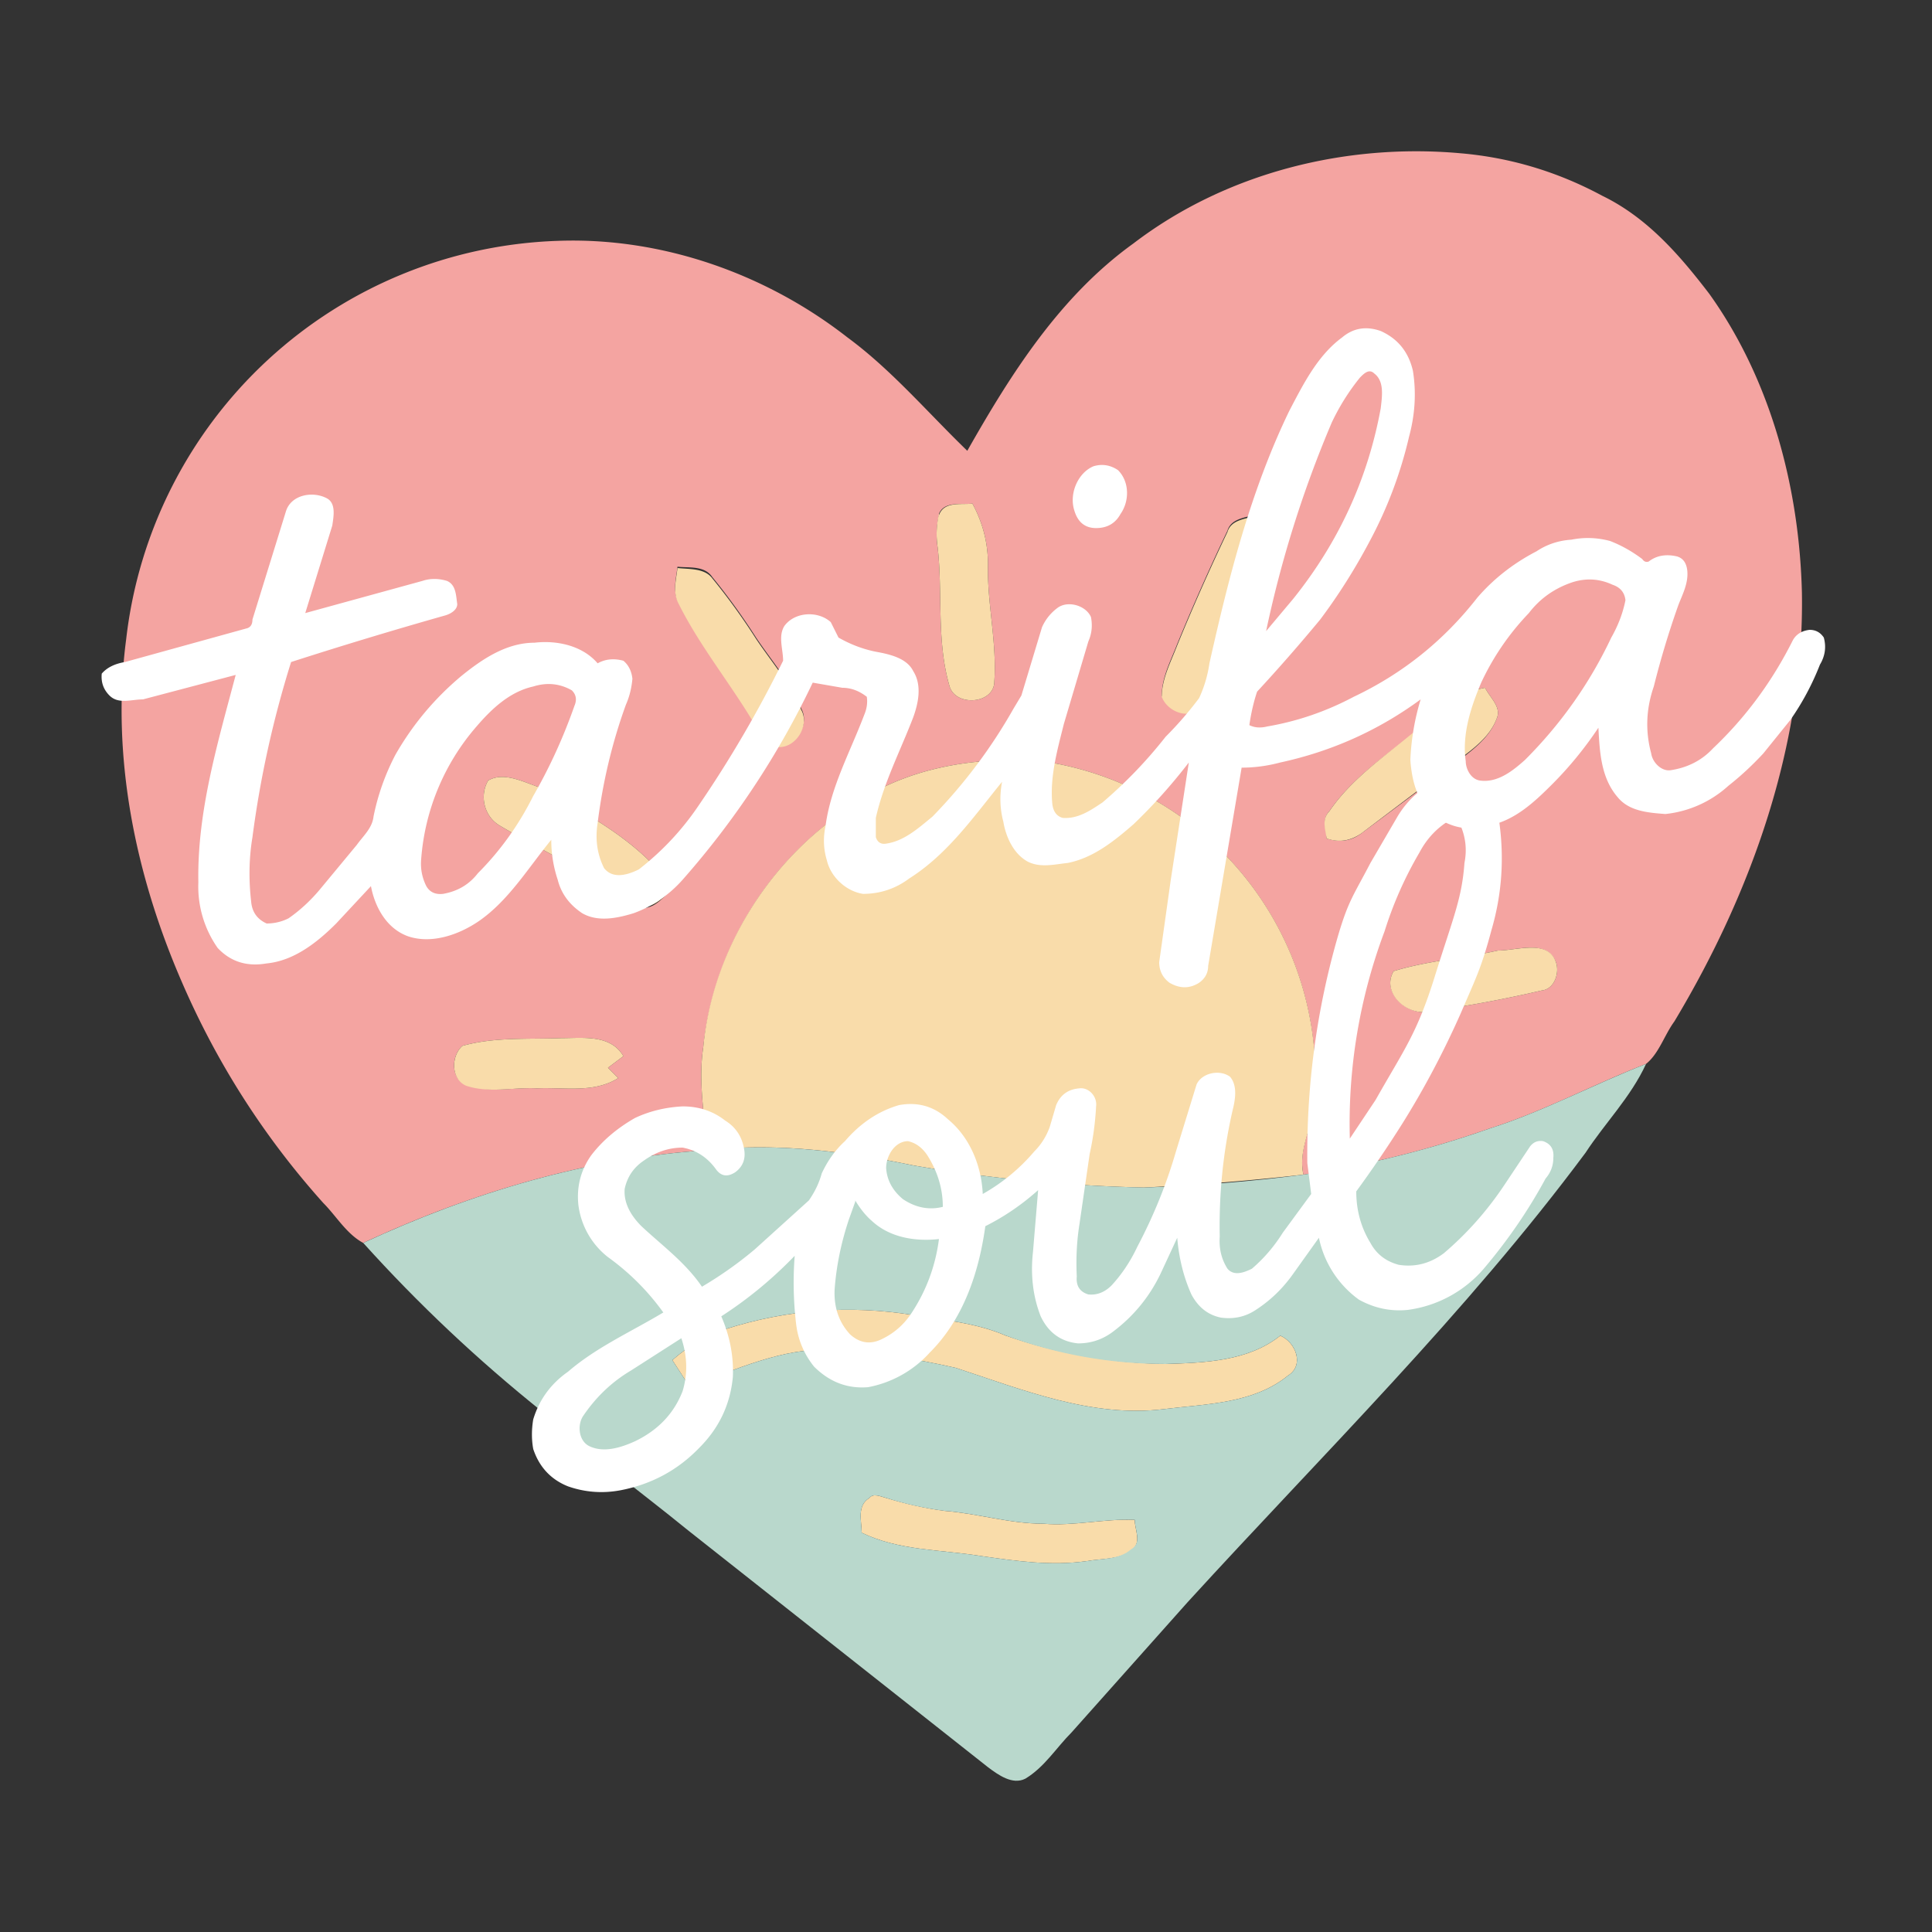 <svg xmlns="http://www.w3.org/2000/svg" id="Capa_1" data-name="Capa 1" viewBox="0 0 1500 1500"><rect x="0" y="0" width="1500" height="1500" fill="#333333" stroke="none"/><defs><style>.cls-4,.cls-5{stroke-width:0}.cls-4{fill:#fff}.cls-5{fill:#f9dcaa}</style></defs><path d="M563 1032q72-23 146-11c24 4 49 6 72 16q60 21 124 22c30-1 64-2 89-22 12 5 19 23 6 31-27 22-64 22-96 26-56 7-110-15-162-32q-48-11-96-14c-39-2-75 16-111 28l-13-20q18-16 41-24m112 131c3-4 9-1 13 0q23 7 45 10c26 2 51 10 77 10 24 2 47-4 71-3 0 8 6 18-3 24-9 7-23 6-34 8-28 4-55 0-83-4-31-5-63-4-92-18 0-9-4-21 6-27" class="cls-5"/><path d="M880 189c72-55 165-78 254-70q58 5 110 33c35 17 60 46 83 76 48 67 70 151 72 232 2 118-39 233-99 333-8 11-12 25-22 33-41 16-80 37-121 50q-71 25-145 36c-4-18 5-34 8-51a248 248 0 0 0-211-270c-52-4-108 5-151 37a257 257 0 0 0-112 185c-4 27 1 53 3 80-93 6-183 33-267 72-13-7-21-21-31-31q-69-77-110-172c-36-83-55-175-43-266a349 349 0 0 1 335-309c80-3 161 25 225 75 34 25 62 58 93 88 34-60 72-120 129-161M729 400q-3 13-1 25c4 35-1 72 9 107 4 17 35 15 35-3 2-29-5-58-5-87q1-27-12-51c-9 1-22-2-26 8m-203 41c-1 9-4 19 1 28 17 34 42 64 61 97 4 6 8 15 16 14 14 1 25-17 18-29-8-20-23-37-35-55q-16-25-34-47c-6-9-18-7-27-8m427-28q-21 44-39 88c-5 13-12 26-12 40 4 11 20 18 29 9s12-22 17-33c11-30 27-57 34-88 3-10-3-20-6-29-8 3-20 3-23 13M379 606c-7 12-3 28 9 35 27 16 55 29 81 47q14 10 30 17c10 0 17-9 23-16-26-36-66-57-104-78-12-4-27-12-39-5m719-37c-24 19-49 36-66 61-6 6-2 14-2 21q15 5 27-4l71-53c13-10 28-20 34-36 4-9-5-16-9-24-23 4-38 22-55 35m65 169c-27 6-55 8-81 16-10 17 12 36 29 31q43-6 86-16c10-1 14-14 11-22-7-18-30-9-45-9m-804 74c-9 8-9 26 3 30 18 7 37 2 55 3 21-1 44 4 63-8l-8-8 12-9c-10-17-31-14-48-14-26 1-52-1-77 6" style="fill:#f4a4a1;stroke-width:0"/><path d="M729 400c4-11 17-8 26-9q13 24 12 51c0 29 7 58 5 87 0 18-31 20-35 3-10-35-5-72-9-107q-2-13 1-26m-203 42c9 1 21 0 27 8q18 22 34 47c12 18 27 35 35 55 7 12-4 30-18 29-9 1-12-8-16-14-19-33-44-63-61-97-5-9-2-19-1-28m427-28c3-10 15-10 23-13 3 9 9 19 6 29-7 31-23 58-34 88-5 11-8 24-17 33s-25 2-29-9c0-14 7-27 12-40q18-44 39-88M379 606c12-7 27 1 39 5 38 21 78 42 104 78-6 7-13 15-23 15q-16-6-30-16c-26-18-54-31-81-47-12-7-16-23-9-35m719-37c17-13 32-31 55-35 4 8 13 15 9 24-6 16-22 26-35 36l-70 53q-13 9-27 4c-1-7-4-15 2-21 17-25 42-42 65-61Zm-440 59c43-32 99-41 151-37a248 248 0 0 1 211 271c-3 16-12 33-8 50q-62 7-124 10-90-2-178-17c-53-11-107-18-161-12-2-27-7-53-3-80 7-74 50-144 112-185m505 110c15 0 39-9 45 9 3 8-1 21-11 22q-43 10-86 16c-18 5-39-14-29-31 26-8 54-10 81-16m-804 74c25-7 51-5 77-6 17 0 38-3 48 14l-12 9 8 8c-19 12-42 7-63 8-18-1-37 4-55-2-12-5-12-23-3-31" class="cls-5"/><path d="M282 965c84-39 174-66 267-72 54-6 108 1 161 12q88 15 178 17 63-2 124-10 74-11 145-36c41-13 80-34 121-50-12 26-32 46-47 69-93 125-204 234-309 349l-90 101c-12 12-21 27-36 36-10 5-21-3-29-9l-233-184c-38-31-77-59-113-92q-75-60-139-131m281 67q-23 8-41 24l13 20c36-12 72-30 111-28q48 3 96 14c52 17 106 39 162 32 32-4 69-4 96-26 13-8 6-26-6-31-25 20-59 21-89 22q-64 0-124-22c-23-10-48-12-72-16q-74-12-146 11m112 131c-10 6-6 18-6 27 29 14 61 13 92 18 28 4 55 8 83 4 11-2 25-1 34-9 9-5 3-15 3-23-24-1-47 5-71 3-26 0-51-8-77-10q-23-3-45-10c-4-1-10-4-13 0" style="stroke-width:0;fill:#b9d8cc"/><path d="M1042 262q13-11 30-5 20 9 25 31 4 25-3 51-10 43-31 82-17 32-38 60-24 29-49 56-4 12-6 26 6 3 14 1 35-6 67-23 57-27 96-77 19-22 46-36 12-8 27-9 15-3 30 1 13 5 25 14 2 3 5 2 9-7 22-4 7 2 8 11c1 10-4 19-7 27q-11 31-19 63-9 26-2 52c1 7 8 14 15 13q20-3 33-17 38-36 62-84 4-7 13-8 7 0 11 6 3 11-3 21-9 23-23 43l-21 26q-13 14-27 25a86 86 0 0 1-49 22c-13-1-28-2-37-13-13-15-14-35-15-54q-16 24-36 44c-14 14-29 28-49 32q-24 7-44-9c-12-10-16-27-17-42q1-24 8-47-49 36-109 49-15 4-30 4l-26 154q0 8-7 13-11 7-23 0-8-6-8-16l9-64 14-91q-20 26-43 48c-15 13-31 26-51 30-10 1-21 4-31-1-11-6-17-19-19-31q-4-15-1-31c-22 27-42 56-72 75q-16 12-36 12c-13-2-25-13-28-26q-4-13-1-27c4-30 19-57 30-86q3-7 2-14-9-7-19-7l-23-4a659 659 0 0 1-101 153q-16 18-38 26c-13 4-28 7-40 0q-15-10-19-26-5-15-5-31c-18 22-33 47-56 63-16 11-37 18-55 12-17-6-26-23-29-39l-27 29c-15 15-33 29-54 31q-23 4-38-12a83 83 0 0 1-15-51c-1-55 15-108 29-161l-72 19c-9 0-19 4-26-3q-7-7-6-17 6-7 18-9l94-26q5-1 5-7l26-84c4-13 21-16 32-10 7 4 5 14 4 21l-21 68 91-25q9-3 19 0c7 3 7 11 8 18 0 5-6 8-10 9q-60 17-119 36-21 67-30 136-4 24-1 50 1 12 12 17 9 0 17-4 13-9 24-22l29-35c5-7 12-13 13-22q5-25 17-48 20-35 51-61c16-13 35-26 57-26 17-2 37 2 49 16q9-5 20-2 6 5 7 14-1 11-5 20-16 44-22 92-3 19 5 35c7 9 19 5 27 1q27-21 46-49 37-54 66-113c0-9-4-19 1-27 8-11 26-12 36-3l6 12q14 8 29 11c11 2 24 5 29 15 7 11 4 25 0 36-10 26-23 51-29 78v15q2 6 8 5c14-2 25-12 36-21q37-38 63-84l6-10 16-53q4-9 12-15c8-6 22-2 26 7q2 10-2 19l-19 64c-5 20-11 41-9 62q1 9 8 11c12 1 22-6 31-12q27-23 49-51 14-14 26-30 6-13 8-27c15-67 32-134 62-196 11-21 22-43 41-57m14 31q-13 16-22 35a876 876 0 0 0-51 162l21-25q53-66 68-148c1-9 3-21-5-27-4-4-8 0-11 3m165 159q-21 7-34 24-23 24-37 54c-8 19-15 40-12 61 0 6 4 14 11 15 14 2 26-8 35-16q42-42 67-95 8-14 11-29-1-9-10-12-15-7-31-2m-807 81c-18 4-32 17-44 31a177 177 0 0 0-43 103q-1 11 4 21 4 7 13 6 17-3 27-16 26-26 43-60 19-33 32-70 3-7-2-12-14-8-30-3" class="cls-4"/><path d="M849 362q10-3 19 3c9 9 9 24 2 34q-6 11-19 11t-17-14c-4-13 3-29 15-34m236 272q12-20 33-29 15-6 27 2 16 12 19 31 6 43-6 84c-8 30-12 37-24 65q-20 45-45 85-17 27-36 53 0 22 11 40 7 13 22 17 19 3 35-9 27-23 47-53l20-30q4-5 10-4 9 3 8 13 0 9-6 16-20 37-48 70a94 94 0 0 1-59 32q-20 2-38-8a79 79 0 0 1-31-48l-20 28q-12 17-29 28-12 8-27 6-15-3-23-18-9-20-11-44l-13 28q-13 27-37 45-12 9-27 9-20-2-29-21-9-23-6-50l4-48q-19 17-41 28c-5 36-17 72-43 98a86 86 0 0 1-48 27q-24 2-42-16-12-15-14-34-3-26-1-52-26 27-57 47 10 23 9 47-3 32-26 55-25 26-61 33-21 4-41-3-20-8-27-29-2-11 0-23 7-23 27-37c22-19 49-31 74-46q-18-25-43-43a61 61 0 0 1-23-41q-2-21 10-38 13-17 34-29 17-8 37-9 19 0 33 11 13 8 15 24 1 10-7 16-9 6-15-2-10-14-26-17-16 0-30 10-12 8-15 22c-1 12 6 22 13 29 16 15 34 28 47 47q22-13 41-29l42-38q7-10 10-21 7-15 18-25 18-21 42-28 22-4 38 11c17 14 26 36 27 58q23-13 40-33 8-8 12-19l5-17q5-12 18-13c7-1 14 6 13 14q-1 19-5 37l-8 55q-3 19-2 40-1 11 9 14 10 1 18-7 12-13 20-30 19-36 30-74l16-52c4-9 18-12 26-6 6 7 4 18 2 26q-11 48-10 98-1 14 6 25c5 6 13 3 19 0q14-12 24-28l22-30-3-24q-1-91 24-177c8-27 12-31 25-56zm17 28q-17 29-27 61a424 424 0 0 0-27 161l20-30c22-39 32-51 46-96s21-60 23-88q3-15-3-29-2-5-7-5-16 9-25 26M688 907q1 14 13 24 15 10 31 6 0-21-12-40-6-9-15-11c-10 0-17 11-17 21m-24 26-5 14q-9 27-11 54-1 21 12 35 11 10 24 4 15-7 24-21 17-26 21-57c-18 2-38-1-52-14q-7-6-13-16m-174 132q-22 13-37 35c-5 7-4 20 5 24 11 5 24 1 35-4q27-13 37-39 6-20-1-41zm10-19" class="cls-4"/></svg>